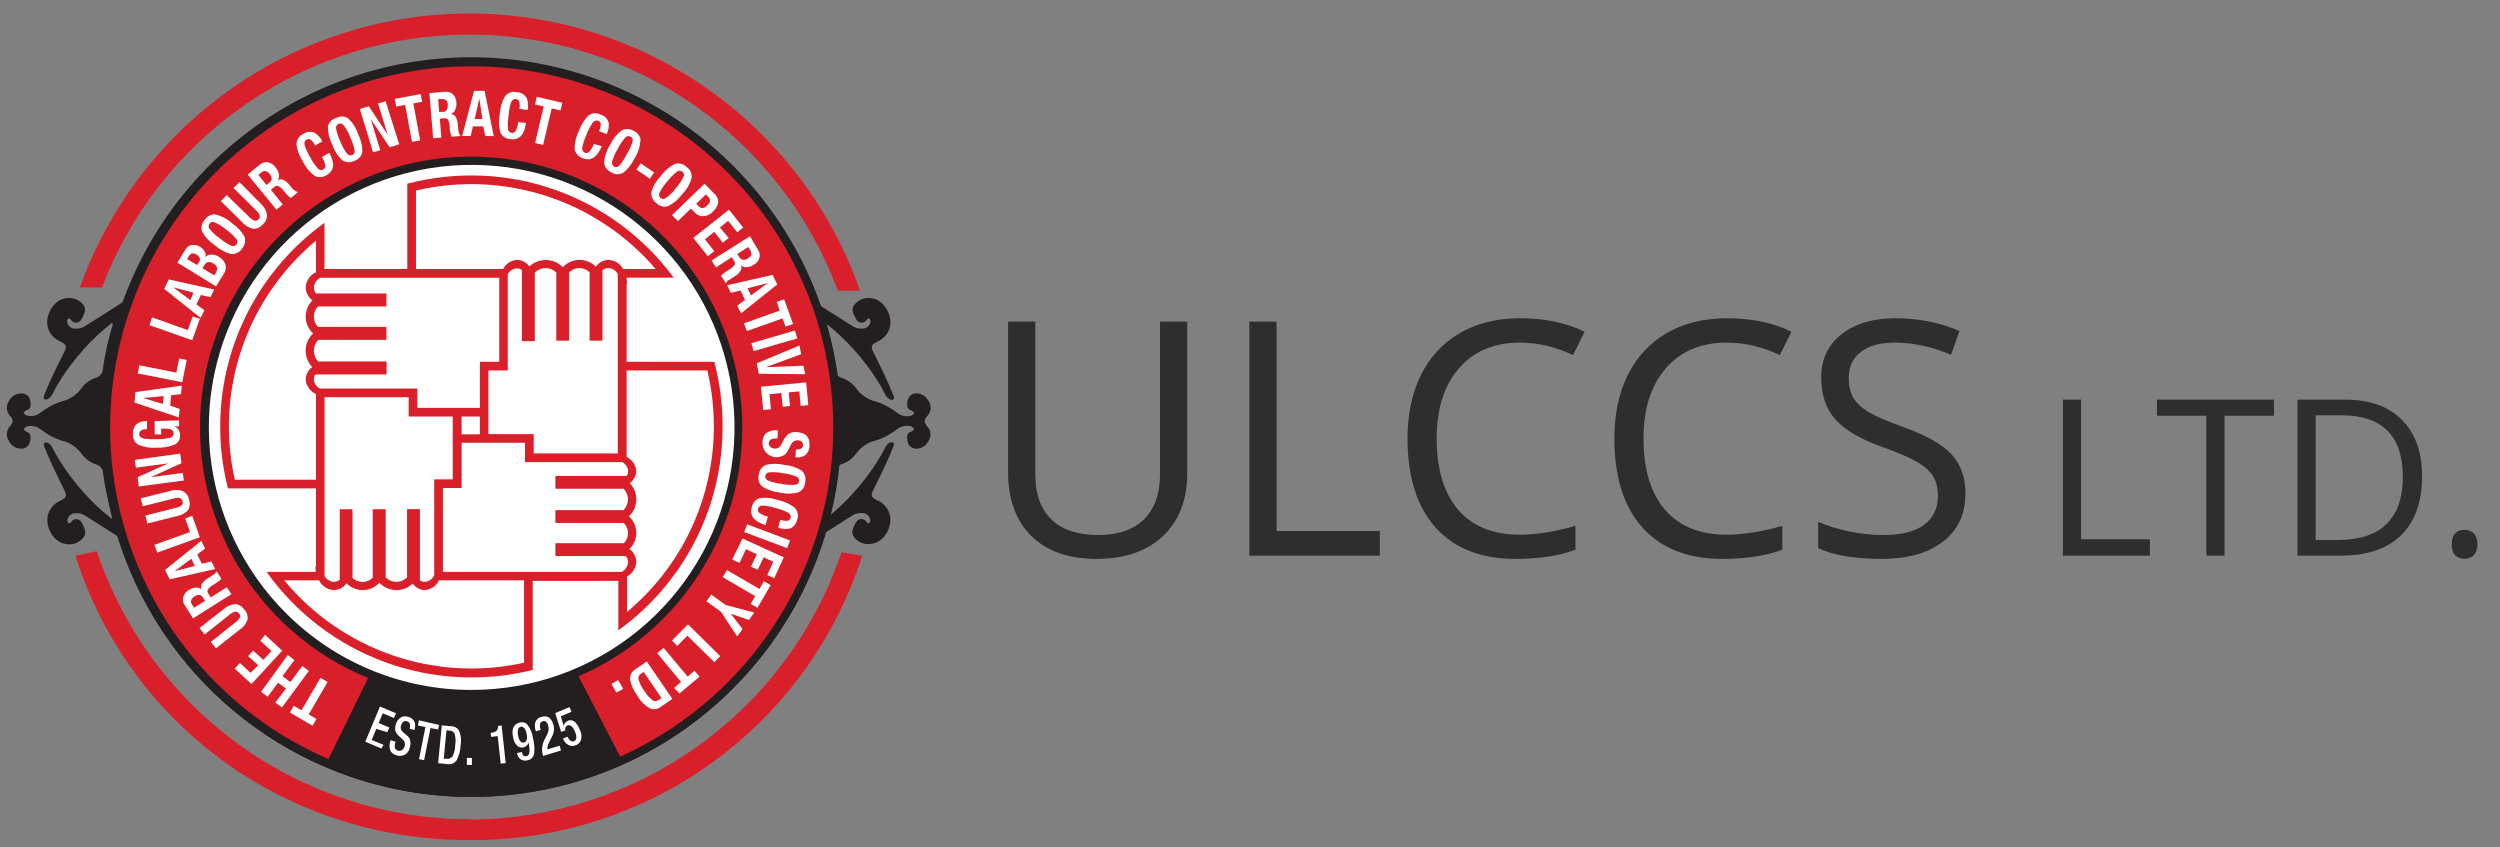 <svg width="183" height="62" viewBox="0 0 183 62" fill="none" xmlns="http://www.w3.org/2000/svg">
<rect x="0" y="0" width="183" height="62" fill="#808080" stroke="none"/>
<path d="M86.906 23.542V34.628C86.906 36.581 86.316 38.116 85.137 39.233C83.957 40.351 82.336 40.909 80.273 40.909C78.211 40.909 76.613 40.347 75.481 39.222C74.356 38.097 73.793 36.55 73.793 34.581V23.542H75.785V34.722C75.785 36.151 76.176 37.249 76.957 38.015C77.738 38.78 78.887 39.163 80.402 39.163C81.848 39.163 82.961 38.78 83.742 38.015C84.523 37.241 84.914 36.136 84.914 34.698V23.542H86.906ZM91.453 40.675V23.542H93.445V38.87H101.004V40.675H91.453ZM111.258 25.077C109.375 25.077 107.887 25.706 106.793 26.964C105.707 28.214 105.164 29.929 105.164 32.108C105.164 34.351 105.688 36.085 106.734 37.312C107.789 38.53 109.289 39.14 111.234 39.14C112.43 39.14 113.793 38.925 115.324 38.495V40.241C114.137 40.687 112.672 40.909 110.93 40.909C108.406 40.909 106.457 40.144 105.082 38.612C103.715 37.081 103.031 34.905 103.031 32.085C103.031 30.319 103.359 28.773 104.016 27.444C104.68 26.116 105.633 25.093 106.875 24.374C108.125 23.655 109.594 23.296 111.281 23.296C113.078 23.296 114.648 23.624 115.992 24.28L115.148 25.991C113.852 25.382 112.555 25.077 111.258 25.077ZM126.398 25.077C124.516 25.077 123.027 25.706 121.934 26.964C120.848 28.214 120.305 29.929 120.305 32.108C120.305 34.351 120.828 36.085 121.875 37.312C122.93 38.53 124.43 39.14 126.375 39.14C127.57 39.14 128.934 38.925 130.465 38.495V40.241C129.277 40.687 127.812 40.909 126.07 40.909C123.547 40.909 121.598 40.144 120.223 38.612C118.855 37.081 118.172 34.905 118.172 32.085C118.172 30.319 118.5 28.773 119.156 27.444C119.82 26.116 120.773 25.093 122.016 24.374C123.266 23.655 124.734 23.296 126.422 23.296C128.219 23.296 129.789 23.624 131.133 24.28L130.289 25.991C128.992 25.382 127.695 25.077 126.398 25.077ZM143.871 36.116C143.871 37.624 143.324 38.8 142.23 39.644C141.137 40.487 139.652 40.909 137.777 40.909C135.746 40.909 134.184 40.648 133.09 40.124V38.202C133.793 38.499 134.559 38.733 135.387 38.905C136.215 39.077 137.035 39.163 137.848 39.163C139.176 39.163 140.176 38.913 140.848 38.413C141.52 37.905 141.855 37.202 141.855 36.304C141.855 35.71 141.734 35.226 141.492 34.851C141.258 34.468 140.859 34.116 140.297 33.796C139.742 33.476 138.895 33.112 137.754 32.706C136.16 32.136 135.02 31.46 134.332 30.679C133.652 29.898 133.312 28.878 133.312 27.62C133.312 26.3 133.809 25.249 134.801 24.468C135.793 23.686 137.105 23.296 138.738 23.296C140.441 23.296 142.008 23.608 143.438 24.233L142.816 25.968C141.402 25.374 140.027 25.077 138.691 25.077C137.637 25.077 136.812 25.304 136.219 25.757C135.625 26.21 135.328 26.839 135.328 27.644C135.328 28.237 135.438 28.726 135.656 29.108C135.875 29.483 136.242 29.831 136.758 30.151C137.281 30.464 138.078 30.811 139.148 31.194C140.945 31.835 142.18 32.523 142.852 33.257C143.531 33.991 143.871 34.944 143.871 36.116ZM151.006 40.675V29.253H152.334V39.472H157.373V40.675H151.006ZM162.834 40.675H161.506V30.433H157.889V29.253H166.451V30.433H162.834V40.675ZM177.295 34.855C177.295 36.74 176.782 38.183 175.756 39.183C174.735 40.177 173.264 40.675 171.342 40.675H168.178V29.253H171.678C173.454 29.253 174.834 29.745 175.818 30.73C176.803 31.714 177.295 33.089 177.295 34.855ZM175.889 34.901C175.889 33.412 175.514 32.289 174.764 31.534C174.019 30.779 172.91 30.401 171.436 30.401H169.506V39.526H171.123C172.706 39.526 173.896 39.138 174.693 38.362C175.49 37.581 175.889 36.427 175.889 34.901ZM179.467 39.847C179.467 39.498 179.545 39.235 179.701 39.058C179.863 38.875 180.092 38.784 180.389 38.784C180.691 38.784 180.925 38.875 181.092 39.058C181.264 39.235 181.35 39.498 181.35 39.847C181.35 40.185 181.264 40.446 181.092 40.628C180.92 40.81 180.686 40.901 180.389 40.901C180.123 40.901 179.902 40.821 179.725 40.659C179.553 40.492 179.467 40.222 179.467 39.847Z" fill="#2E2E2E"/>
<path d="M9.359 22.127C9.39 22.048 9.407 21.97 9.433 21.892L9.373 21.84C9.09 22.04 8.807 22.239 8.502 22.431C7.749 22.913 6.988 23.391 6.226 23.874C5.985 24.024 5.698 24.085 5.417 24.048C5.279 24.032 5.152 23.967 5.059 23.864C4.966 23.762 4.914 23.63 4.912 23.491C4.912 23.422 4.981 23.357 5.021 23.291C5.081 23.315 5.136 23.35 5.182 23.396C5.219 23.464 5.274 23.52 5.341 23.56C5.408 23.599 5.485 23.62 5.562 23.62C5.64 23.62 5.716 23.599 5.783 23.56C5.85 23.52 5.906 23.464 5.943 23.396C6.062 23.206 6.153 22.999 6.213 22.783C6.239 22.642 6.213 22.497 6.139 22.374C5.981 22.145 5.755 21.972 5.491 21.88C5.228 21.789 4.943 21.784 4.677 21.866C3.928 22.027 3.323 23.031 3.476 23.87C3.528 24.12 3.641 24.354 3.805 24.55C3.968 24.746 4.178 24.899 4.416 24.995C4.886 25.234 4.912 25.347 4.677 25.821C4.389 26.382 4.111 26.951 3.845 27.516C3.624 27.99 3.41 28.477 3.219 28.964C3.202 29 3.194 29.039 3.194 29.079C3.194 29.119 3.202 29.158 3.219 29.194C3.25 29.22 3.287 29.236 3.327 29.243C3.366 29.25 3.407 29.247 3.445 29.233C3.569 29.177 3.677 29.09 3.758 28.981C3.893 28.773 3.985 28.547 4.115 28.316C5.04 26.738 6.216 25.322 7.597 24.122L8.193 23.643L8.25 23.687C8.25 23.778 8.219 23.874 8.197 23.961C7.898 24.941 7.679 25.944 7.54 26.96C7.542 27.115 7.492 27.266 7.399 27.39C7.307 27.514 7.176 27.604 7.027 27.647C6.601 27.786 6.229 28.055 5.965 28.416C5.618 28.9 5.108 29.242 4.529 29.381C4.226 29.473 3.934 29.597 3.658 29.751C3.402 29.897 3.155 30.06 2.918 30.238C2.783 30.339 2.625 30.408 2.458 30.439C2.292 30.47 2.12 30.462 1.957 30.416C1.865 30.416 1.796 30.294 1.713 30.224C1.787 30.155 1.848 30.055 1.935 30.024C2.024 30.01 2.105 29.962 2.161 29.892C2.217 29.821 2.245 29.732 2.24 29.642C2.248 29.467 2.22 29.292 2.157 29.129C2.066 28.982 1.926 28.873 1.761 28.82C1.546 28.774 1.322 28.8 1.123 28.894C0.925 28.988 0.763 29.146 0.664 29.342C0.547 29.506 0.491 29.705 0.504 29.905C0.518 30.106 0.6 30.295 0.738 30.442C0.838 30.547 0.906 30.678 0.934 30.82C0.903 30.969 0.829 31.105 0.721 31.211C0.589 31.359 0.511 31.547 0.501 31.744C0.491 31.942 0.548 32.137 0.664 32.298C0.763 32.494 0.924 32.652 1.123 32.747C1.321 32.841 1.546 32.867 1.761 32.819C1.92 32.758 2.053 32.643 2.135 32.493C2.204 32.336 2.24 32.166 2.24 31.994C2.245 31.905 2.219 31.817 2.164 31.746C2.11 31.676 2.031 31.628 1.944 31.611C1.857 31.581 1.796 31.481 1.722 31.411C1.804 31.346 1.874 31.241 1.965 31.22C2.129 31.175 2.3 31.168 2.467 31.198C2.633 31.229 2.791 31.297 2.927 31.398C3.162 31.577 3.409 31.74 3.667 31.885C3.943 32.039 4.235 32.163 4.537 32.254C5.117 32.393 5.626 32.736 5.974 33.219C6.236 33.579 6.604 33.848 7.027 33.989C7.176 34.029 7.308 34.118 7.402 34.24C7.496 34.362 7.548 34.512 7.549 34.667C7.687 35.682 7.907 36.685 8.206 37.666C8.228 37.757 8.241 37.849 8.258 37.94L8.202 37.983L7.61 37.514C6.229 36.314 5.053 34.897 4.128 33.319C3.998 33.106 3.906 32.885 3.772 32.654C3.69 32.545 3.582 32.459 3.458 32.402C3.42 32.39 3.38 32.387 3.34 32.394C3.301 32.401 3.264 32.417 3.232 32.441C3.215 32.477 3.207 32.517 3.207 32.556C3.207 32.596 3.215 32.635 3.232 32.672C3.436 33.158 3.637 33.645 3.859 34.123C4.124 34.693 4.403 35.262 4.685 35.827C4.92 36.297 4.894 36.414 4.424 36.649C4.186 36.747 3.975 36.903 3.812 37.102C3.648 37.302 3.537 37.539 3.489 37.792C3.336 38.627 3.924 39.631 4.69 39.791C4.957 39.874 5.245 39.868 5.509 39.775C5.773 39.682 6 39.506 6.156 39.274C6.235 39.144 6.262 38.989 6.23 38.84C6.17 38.623 6.08 38.417 5.961 38.227C5.923 38.159 5.868 38.102 5.801 38.063C5.734 38.023 5.657 38.002 5.58 38.002C5.502 38.002 5.426 38.023 5.359 38.063C5.292 38.102 5.237 38.159 5.199 38.227C5.152 38.272 5.098 38.309 5.038 38.335C4.999 38.266 4.929 38.201 4.929 38.131C4.931 37.993 4.984 37.86 5.077 37.758C5.17 37.656 5.297 37.59 5.434 37.575C5.716 37.537 6.002 37.599 6.243 37.749C7.005 38.231 7.767 38.709 8.52 39.196C8.811 39.383 9.094 39.587 9.39 39.783L9.451 39.731C9.425 39.652 9.407 39.574 9.377 39.496C8.583 37.46 8.042 35.335 7.767 33.167C7.667 32.393 7.632 31.613 7.662 30.833C7.632 30.052 7.667 29.27 7.767 28.494C8.034 26.315 8.569 24.176 9.359 22.127" fill="#231F20"/>
<path d="M59.272 22.127C59.242 22.048 59.224 21.97 59.198 21.892L59.259 21.84C59.542 22.04 59.825 22.239 60.129 22.431C60.882 22.913 61.644 23.391 62.406 23.874C62.647 24.024 62.933 24.086 63.215 24.048C63.352 24.032 63.479 23.967 63.572 23.864C63.665 23.762 63.718 23.63 63.72 23.491C63.72 23.422 63.65 23.357 63.611 23.291C63.551 23.315 63.496 23.35 63.45 23.396C63.412 23.464 63.357 23.52 63.29 23.56C63.223 23.599 63.147 23.62 63.069 23.62C62.991 23.62 62.915 23.599 62.848 23.56C62.781 23.52 62.726 23.464 62.688 23.396C62.569 23.206 62.478 22.999 62.419 22.783C62.392 22.642 62.419 22.497 62.492 22.374C62.65 22.145 62.877 21.972 63.14 21.88C63.403 21.789 63.689 21.784 63.955 21.866C64.703 22.027 65.308 23.031 65.156 23.87C65.106 24.122 64.995 24.358 64.832 24.557C64.668 24.755 64.458 24.91 64.22 25.008C63.75 25.247 63.724 25.36 63.959 25.834C64.242 26.395 64.521 26.964 64.786 27.538C65.008 28.012 65.221 28.499 65.413 28.986C65.429 29.022 65.438 29.061 65.438 29.101C65.438 29.14 65.429 29.18 65.413 29.216C65.382 29.241 65.344 29.258 65.305 29.265C65.265 29.272 65.224 29.268 65.186 29.255C65.062 29.199 64.955 29.112 64.873 29.003C64.734 28.794 64.647 28.568 64.516 28.338C63.592 26.76 62.416 25.343 61.035 24.143L60.438 23.665L60.382 23.709C60.382 23.8 60.412 23.896 60.434 23.983C60.733 24.963 60.953 25.966 61.091 26.982C61.092 27.136 61.144 27.286 61.238 27.408C61.333 27.531 61.464 27.619 61.613 27.66C62.038 27.801 62.409 28.07 62.675 28.429C63.023 28.913 63.532 29.255 64.112 29.394C64.414 29.486 64.706 29.61 64.982 29.764C65.239 29.91 65.486 30.073 65.722 30.25C65.858 30.352 66.015 30.421 66.182 30.452C66.349 30.483 66.52 30.475 66.683 30.429C66.775 30.429 66.844 30.307 66.927 30.238C66.853 30.168 66.792 30.068 66.705 30.038C66.618 30.021 66.539 29.973 66.485 29.902C66.43 29.832 66.403 29.744 66.409 29.655C66.401 29.48 66.429 29.305 66.492 29.142C66.573 28.992 66.706 28.876 66.866 28.816C67.081 28.769 67.304 28.795 67.502 28.889C67.7 28.984 67.861 29.142 67.959 29.338C68.076 29.501 68.133 29.7 68.121 29.9C68.108 30.101 68.026 30.29 67.889 30.437C67.78 30.545 67.705 30.683 67.676 30.833C67.706 30.982 67.781 31.118 67.889 31.224C68.019 31.37 68.096 31.555 68.108 31.75C68.12 31.944 68.066 32.138 67.954 32.298C67.857 32.495 67.697 32.653 67.499 32.747C67.3 32.842 67.076 32.867 66.862 32.819C66.702 32.76 66.569 32.644 66.488 32.493C66.424 32.33 66.396 32.155 66.405 31.98C66.399 31.892 66.426 31.804 66.481 31.733C66.535 31.663 66.613 31.615 66.701 31.598C66.788 31.568 66.849 31.468 66.923 31.398C66.84 31.333 66.771 31.229 66.679 31.207C66.516 31.162 66.344 31.154 66.178 31.185C66.011 31.216 65.854 31.285 65.717 31.385C65.482 31.564 65.235 31.727 64.978 31.872C64.701 32.026 64.41 32.15 64.107 32.241C63.528 32.38 63.018 32.723 62.671 33.206C62.405 33.566 62.034 33.834 61.609 33.976C61.46 34.016 61.328 34.105 61.234 34.227C61.14 34.349 61.088 34.499 61.087 34.654C60.949 35.669 60.729 36.672 60.43 37.653C60.408 37.744 60.395 37.836 60.377 37.927L60.434 37.97L61.03 37.492C62.411 36.292 63.587 34.875 64.512 33.297C64.642 33.084 64.73 32.863 64.869 32.633C64.95 32.524 65.058 32.437 65.182 32.38C65.22 32.368 65.261 32.365 65.3 32.372C65.339 32.379 65.377 32.395 65.408 32.419C65.425 32.456 65.433 32.495 65.433 32.535C65.433 32.574 65.425 32.614 65.408 32.65C65.204 33.137 65.004 33.623 64.782 34.102C64.516 34.671 64.238 35.24 63.955 35.806C63.72 36.275 63.746 36.392 64.216 36.627C64.455 36.725 64.665 36.881 64.829 37.08C64.992 37.28 65.103 37.517 65.152 37.77C65.304 38.605 64.716 39.609 63.95 39.77C63.682 39.855 63.394 39.852 63.128 39.76C62.862 39.668 62.633 39.493 62.475 39.261C62.396 39.131 62.37 38.975 62.401 38.827C62.461 38.61 62.552 38.404 62.671 38.214C62.709 38.146 62.764 38.089 62.831 38.05C62.898 38.01 62.974 37.989 63.052 37.989C63.13 37.989 63.206 38.01 63.273 38.05C63.34 38.089 63.395 38.146 63.433 38.214C63.479 38.259 63.534 38.296 63.594 38.322C63.633 38.253 63.702 38.188 63.702 38.118C63.7 37.98 63.648 37.847 63.555 37.745C63.462 37.643 63.335 37.577 63.198 37.562C62.916 37.523 62.629 37.585 62.388 37.736C61.627 38.218 60.865 38.696 60.112 39.183C59.82 39.37 59.538 39.574 59.242 39.77L59.181 39.718C59.207 39.639 59.224 39.561 59.255 39.483C60.047 37.451 60.588 35.33 60.865 33.167C60.973 32.39 61.015 31.605 60.991 30.82C61.022 30.039 60.987 29.257 60.887 28.481C60.618 26.306 60.083 24.172 59.294 22.127" fill="#231F20"/>
<path d="M34.505 58.07C39.805 58.07 44.986 56.501 49.392 53.56C53.798 50.619 57.233 46.439 59.261 41.549C61.289 36.659 61.82 31.278 60.786 26.086C59.752 20.895 57.2 16.126 53.452 12.383C49.705 8.641 44.931 6.092 39.733 5.059C34.535 4.027 29.147 4.557 24.251 6.582C19.355 8.608 15.17 12.038 12.226 16.439C9.281 20.84 7.71 26.014 7.71 31.308C7.718 38.403 10.544 45.205 15.567 50.223C20.59 55.24 27.401 58.062 34.505 58.07Z" fill="#D91F29"/>
<path d="M34.505 58.07V57.804C40.647 57.811 46.602 55.69 51.355 51.803C56.107 47.915 59.362 42.502 60.566 36.486C61.77 30.47 60.848 24.223 57.956 18.809C55.065 13.396 50.384 9.152 44.71 6.8C39.037 4.448 32.722 4.135 26.843 5.912C20.964 7.689 15.883 11.448 12.468 16.548C9.053 21.647 7.514 27.772 8.113 33.878C8.713 39.984 11.414 45.693 15.756 50.033C18.215 52.498 21.136 54.453 24.354 55.787C27.571 57.121 31.021 57.807 34.505 57.804V58.335C29.152 58.336 23.92 56.751 19.469 53.782C15.019 50.813 11.549 46.592 9.501 41.653C7.452 36.715 6.915 31.28 7.959 26.037C9.003 20.794 11.579 15.977 15.364 12.197C19.148 8.417 23.97 5.842 29.219 4.799C34.469 3.756 39.91 4.291 44.855 6.336C49.8 8.382 54.026 11.846 57 16.291C59.974 20.736 61.561 25.961 61.561 31.307C61.553 38.472 58.7 45.341 53.628 50.408C48.556 55.475 41.678 58.326 34.505 58.335V58.07Z" fill="#231F20"/>
<path d="M34.506 58.026V57.718C40.629 57.722 46.565 55.606 51.302 51.729C56.038 47.853 59.282 42.455 60.48 36.457C61.678 30.459 60.757 24.232 57.873 18.837C54.989 13.441 50.321 9.212 44.664 6.869C39.007 4.526 32.712 4.215 26.852 5.989C20.991 7.763 15.928 11.511 12.525 16.596C9.122 21.681 7.59 27.787 8.189 33.874C8.789 39.961 11.484 45.651 15.814 49.976C18.268 52.435 21.185 54.385 24.396 55.714C27.608 57.043 31.051 57.724 34.528 57.718V58.335C28.255 58.345 22.173 56.181 17.319 52.213C12.465 48.245 9.139 42.719 7.908 36.576C6.677 30.433 7.617 24.053 10.569 18.525C13.521 12.997 18.3 8.663 24.094 6.261C29.887 3.859 36.335 3.538 42.339 5.354C48.342 7.169 53.529 11.008 57.016 16.215C60.503 21.423 62.073 27.678 61.459 33.913C60.846 40.147 58.086 45.977 53.65 50.406C51.14 52.923 48.156 54.919 44.871 56.28C41.585 57.64 38.063 58.339 34.506 58.335V58.026Z" fill="#231F20"/>
<path d="M34.506 50.81C38.368 50.81 42.144 49.666 45.355 47.523C48.566 45.38 51.069 42.334 52.547 38.77C54.025 35.206 54.412 31.285 53.658 27.501C52.905 23.718 51.045 20.243 48.314 17.515C45.583 14.788 42.104 12.93 38.316 12.178C34.528 11.425 30.601 11.811 27.033 13.287C23.465 14.764 20.415 17.263 18.27 20.471C16.124 23.678 14.979 27.449 14.979 31.306C14.984 36.477 17.044 41.435 20.704 45.091C24.365 48.748 29.329 50.804 34.506 50.81" fill="white"/>
<path d="M34.505 50.811V50.502C38.957 50.508 43.273 48.971 46.718 46.153C50.162 43.336 52.522 39.412 53.395 35.052C54.267 30.691 53.599 26.163 51.503 22.24C49.407 18.317 46.014 15.241 41.901 13.536C37.789 11.832 33.212 11.605 28.951 12.894C24.69 14.183 21.008 16.908 18.533 20.604C16.058 24.301 14.944 28.74 15.38 33.166C15.815 37.591 17.774 41.729 20.922 44.873C22.703 46.66 24.82 48.076 27.151 49.042C29.482 50.008 31.981 50.505 34.505 50.502V51.115C29.912 51.12 25.459 49.533 21.906 46.626C18.354 43.718 15.92 39.67 15.021 35.172C14.122 30.673 14.812 26.002 16.975 21.955C19.138 17.908 22.639 14.735 26.881 12.978C31.124 11.22 35.846 10.986 40.241 12.316C44.637 13.646 48.435 16.458 50.988 20.271C53.54 24.085 54.69 28.665 54.24 33.23C53.791 37.796 51.77 42.064 48.523 45.308C46.684 47.15 44.499 48.612 42.093 49.608C39.688 50.605 37.109 51.117 34.505 51.115V50.811Z" fill="#231F20"/>
<path d="M23.883 55.892L27.06 49.394L29.858 50.32L32.487 50.728L35.337 50.92L37.922 50.633L41.347 49.646L42.218 49.255L45.517 55.618L43.214 56.514L40.412 57.444L36.987 58.066L33.161 57.974L28.927 57.6L25.067 56.357L23.883 55.892Z" fill="#231F20"/>
<path d="M34.353 59.965C28.323 59.964 22.445 58.07 17.551 54.549C12.658 51.029 8.996 46.061 7.084 40.349L5.521 40.67C9.386 52.928 20.806 61.495 34.353 61.495C40.743 61.544 46.982 59.55 52.156 55.805C57.33 52.059 61.169 46.759 63.112 40.679L61.597 40.427C59.677 46.125 56.015 51.077 51.127 54.586C46.24 58.096 40.373 59.984 34.353 59.987" fill="#D91F29"/>
<path d="M34.354 2.532C40.231 2.529 45.968 4.325 50.792 7.678C55.616 11.03 59.296 15.779 61.336 21.284H62.955C60.894 15.376 57.049 10.251 51.95 6.617C46.851 2.982 40.75 1.016 34.486 0.99C28.222 0.963 22.103 2.877 16.974 6.468C11.844 10.059 7.956 15.15 5.844 21.04H7.463C9.536 15.595 13.219 10.909 18.022 7.603C22.825 4.297 28.521 2.529 34.354 2.532" fill="#D91F29"/>
<path d="M45.123 50.702L45.611 50.423L45.25 49.785L44.758 50.063L45.123 50.702ZM46.725 49.728C46.712 49.647 46.724 49.564 46.76 49.49C46.796 49.416 46.853 49.355 46.925 49.315L47.117 49.185L48.422 51.093L48.226 51.228C48.167 51.278 48.094 51.31 48.017 51.319C47.939 51.329 47.861 51.315 47.791 51.28C47.542 51.091 47.332 50.854 47.173 50.584C46.972 50.326 46.824 50.031 46.738 49.715L46.725 49.728ZM47.652 51.888C47.782 51.92 47.918 51.921 48.048 51.892C48.179 51.862 48.301 51.803 48.405 51.719L49.219 51.158L47.343 48.42L46.507 48.993C46.371 49.074 46.262 49.193 46.195 49.335C46.127 49.478 46.104 49.637 46.129 49.793C46.228 50.22 46.418 50.62 46.686 50.967C46.908 51.364 47.245 51.684 47.652 51.888V51.888ZM49.736 50.763L51.212 49.532L50.842 49.098L50.341 49.532L48.575 47.424L48.109 47.811L49.85 49.919L49.345 50.354L49.736 50.763ZM49.571 47.285L50.315 46.533L52.287 48.468L52.722 48.033L50.359 45.699L49.188 46.885L49.571 47.285ZM54.358 46.051L53.488 44.921L54.824 45.381L55.216 44.838L53.122 44.286L52.065 43.525L51.712 44.017L52.77 44.777L53.958 46.581L54.358 46.051ZM55.446 44.49L56.413 42.834L55.921 42.547L55.59 43.112L53.214 41.73L52.905 42.252L55.281 43.638L54.95 44.203L55.446 44.49ZM54.141 41.204L54.602 40.2L55.403 40.57L54.968 41.482L55.464 41.708L55.899 40.796L56.604 41.122L56.169 42.091L56.674 42.321L57.374 40.8L54.354 39.418L53.592 40.965L54.141 41.204ZM57.622 40.126L57.831 39.561L54.693 38.383L54.48 38.948L57.622 40.126ZM56.204 37.814C55.99 37.766 55.786 37.681 55.603 37.562C55.551 37.529 55.512 37.48 55.49 37.423C55.468 37.366 55.465 37.303 55.481 37.244C55.501 37.173 55.545 37.111 55.605 37.068C55.665 37.026 55.738 37.005 55.812 37.01C56.142 37.026 56.469 37.088 56.782 37.192C57.083 37.265 57.375 37.37 57.653 37.505C57.844 37.614 57.918 37.749 57.875 37.905C57.861 37.97 57.824 38.028 57.771 38.068C57.719 38.108 57.654 38.129 57.587 38.127C57.429 38.127 57.272 38.102 57.122 38.053L56.961 38.631C57.24 38.73 57.541 38.749 57.831 38.688C57.967 38.631 58.086 38.541 58.177 38.426C58.268 38.312 58.329 38.176 58.353 38.031C58.409 37.884 58.422 37.724 58.39 37.571C58.359 37.417 58.284 37.275 58.175 37.162C57.817 36.886 57.4 36.696 56.956 36.605C56.522 36.448 56.056 36.4 55.599 36.466C55.453 36.517 55.324 36.605 55.224 36.722C55.123 36.839 55.056 36.98 55.029 37.131C54.855 37.749 55.193 38.183 56.043 38.435L56.204 37.814ZM56.204 35.162C56.14 35.138 56.087 35.093 56.053 35.035C56.019 34.976 56.006 34.908 56.017 34.841C56.028 34.769 56.063 34.703 56.117 34.655C56.171 34.607 56.24 34.579 56.312 34.575C56.647 34.548 56.985 34.57 57.313 34.641C57.647 34.678 57.975 34.758 58.288 34.88C58.357 34.905 58.416 34.954 58.453 35.017C58.49 35.08 58.504 35.155 58.493 35.227C58.483 35.295 58.451 35.357 58.401 35.404C58.351 35.45 58.287 35.479 58.219 35.484C57.873 35.512 57.526 35.488 57.187 35.414C56.849 35.38 56.517 35.295 56.204 35.162V35.162ZM58.502 36.006C58.629 35.937 58.736 35.836 58.812 35.713C58.888 35.591 58.931 35.45 58.937 35.306C58.976 35.157 58.974 35.001 58.933 34.852C58.892 34.704 58.812 34.57 58.702 34.462C58.308 34.215 57.86 34.066 57.396 34.028C56.958 33.923 56.502 33.923 56.064 34.028C55.917 34.092 55.791 34.195 55.698 34.326C55.606 34.457 55.552 34.611 55.542 34.771C55.502 34.923 55.505 35.082 55.551 35.232C55.597 35.382 55.685 35.516 55.803 35.619C56.187 35.863 56.625 36.012 57.078 36.053C57.543 36.168 58.029 36.157 58.488 36.023L58.502 36.006ZM57.509 33.228C57.638 33.06 57.745 32.876 57.827 32.68C57.876 32.566 57.943 32.46 58.027 32.367C58.076 32.318 58.136 32.281 58.201 32.258C58.267 32.234 58.337 32.226 58.406 32.233C58.507 32.232 58.606 32.268 58.684 32.333C58.718 32.364 58.745 32.402 58.761 32.445C58.778 32.488 58.784 32.535 58.78 32.58C58.78 32.815 58.593 32.919 58.262 32.898L58.227 33.476C58.482 33.511 58.74 33.453 58.954 33.311C59.054 33.221 59.133 33.11 59.185 32.986C59.237 32.862 59.261 32.728 59.254 32.593C59.289 31.988 58.967 31.666 58.288 31.628C58.066 31.605 57.843 31.667 57.666 31.802C57.536 31.929 57.427 32.076 57.344 32.237L57.191 32.528C57.152 32.616 57.093 32.694 57.017 32.754C56.921 32.813 56.808 32.841 56.695 32.833C56.581 32.832 56.472 32.787 56.391 32.706C56.352 32.673 56.321 32.63 56.302 32.583C56.282 32.535 56.274 32.484 56.278 32.433C56.278 32.185 56.504 32.072 56.909 32.098L56.943 31.507C56.638 31.46 56.326 31.534 56.073 31.711C55.988 31.799 55.922 31.904 55.878 32.018C55.834 32.132 55.813 32.254 55.816 32.376C55.804 32.577 55.851 32.778 55.951 32.952C56.052 33.127 56.202 33.269 56.382 33.359C56.562 33.45 56.765 33.486 56.965 33.462C57.166 33.439 57.355 33.358 57.509 33.228ZM56.43 29.959L56.325 28.86L57.196 28.773L57.292 29.772L57.831 29.72L57.736 28.721L58.51 28.651L58.61 29.712L59.167 29.659L59.011 27.99L55.703 28.308L55.864 30.012L56.43 29.959ZM58.815 26.769L56.06 26.878L58.645 25.926L58.519 25.291L55.394 26.595L55.542 27.36L58.937 27.39L58.815 26.769ZM58.358 24.774L58.188 24.196L54.998 25.121L55.168 25.7L58.358 24.774ZM58.053 23.713L57.4 21.909L56.861 22.101L57.074 22.735L54.463 23.665L54.667 24.235L57.279 23.309L57.509 23.909L58.053 23.713ZM54.72 21.105L56.199 20.718L54.976 21.627L54.72 21.105ZM56.896 20.818L56.556 20.123L53.227 20.879L53.501 21.44L54.202 21.262L54.537 21.944L53.967 22.379L54.245 22.939L56.896 20.818ZM54.119 18.823L53.971 18.588L54.772 18.08L54.915 18.31C55.068 18.545 55.011 18.745 54.746 18.914C54.48 19.084 54.267 19.053 54.119 18.823ZM53.336 20.527C53.463 20.43 53.595 20.34 53.732 20.258C53.944 20.149 54.119 19.982 54.236 19.775C54.285 19.655 54.285 19.521 54.236 19.401V19.401C54.279 19.449 54.331 19.488 54.39 19.515C54.448 19.542 54.512 19.556 54.576 19.558C54.788 19.567 54.998 19.506 55.172 19.384C55.282 19.324 55.379 19.241 55.454 19.14C55.529 19.04 55.581 18.924 55.607 18.801C55.63 18.61 55.582 18.417 55.472 18.258L54.898 17.293L52.087 19.067L52.409 19.579L53.566 18.823L53.732 19.088C53.766 19.129 53.789 19.179 53.797 19.232C53.806 19.284 53.8 19.338 53.779 19.388C53.665 19.542 53.516 19.667 53.344 19.753C53.001 19.971 52.813 20.123 52.787 20.188L53.14 20.744C53.175 20.642 53.24 20.553 53.327 20.488L53.336 20.527ZM52.287 18.388L51.599 17.519L52.287 16.976L52.909 17.762L53.344 17.423L52.696 16.65L53.301 16.167L53.967 17.002L54.402 16.654L53.362 15.35L50.751 17.415L51.817 18.758L52.287 18.388ZM51.16 15.115L50.964 14.911L51.673 14.229L51.86 14.42C52.039 14.607 52.008 14.811 51.773 15.037C51.538 15.263 51.338 15.294 51.16 15.115ZM52.287 14.181L51.577 13.446L49.188 15.75L49.623 16.185L50.576 15.263L50.885 15.585C50.958 15.66 51.044 15.719 51.14 15.76C51.236 15.801 51.338 15.823 51.443 15.824C51.577 15.825 51.71 15.798 51.834 15.745C51.958 15.691 52.069 15.613 52.161 15.515C52.657 15.043 52.703 14.597 52.3 14.177L52.287 14.181ZM48.727 14.498C48.674 14.54 48.608 14.563 48.54 14.563C48.472 14.563 48.406 14.54 48.353 14.498C48.297 14.451 48.26 14.387 48.246 14.316C48.233 14.244 48.244 14.171 48.279 14.107C48.426 13.807 48.617 13.53 48.844 13.285C49.045 13.016 49.282 12.777 49.549 12.572C49.606 12.525 49.678 12.498 49.752 12.498C49.826 12.498 49.898 12.525 49.954 12.572C50.008 12.614 50.045 12.673 50.059 12.739C50.073 12.805 50.064 12.874 50.032 12.933C49.883 13.251 49.686 13.544 49.449 13.803C49.245 14.074 49.001 14.314 48.727 14.515V14.498ZM50.629 12.977C50.639 12.83 50.61 12.683 50.545 12.551C50.48 12.419 50.381 12.306 50.259 12.225C50.152 12.114 50.017 12.034 49.868 11.994C49.719 11.954 49.562 11.956 49.414 11.999C49 12.204 48.641 12.507 48.37 12.881C48.052 13.208 47.816 13.606 47.682 14.042C47.661 14.201 47.685 14.362 47.75 14.509C47.815 14.655 47.92 14.781 48.052 14.872C48.163 14.985 48.303 15.065 48.457 15.102C48.611 15.139 48.773 15.131 48.923 15.081C49.327 14.876 49.676 14.578 49.941 14.211C50.277 13.871 50.518 13.448 50.637 12.986L50.629 12.977ZM47.887 12.625L46.903 11.955L46.59 12.416L47.569 13.085L47.887 12.625ZM45.324 12.133C45.279 12.184 45.218 12.217 45.152 12.229C45.086 12.241 45.017 12.23 44.958 12.199C44.894 12.164 44.845 12.108 44.818 12.04C44.791 11.973 44.788 11.898 44.81 11.829C44.898 11.507 45.033 11.199 45.21 10.916C45.356 10.616 45.541 10.335 45.759 10.082C45.806 10.025 45.872 9.986 45.946 9.972C46.019 9.959 46.094 9.972 46.159 10.008C46.219 10.039 46.266 10.09 46.293 10.152C46.32 10.213 46.325 10.282 46.307 10.347C46.208 10.682 46.061 11.001 45.872 11.295C45.73 11.599 45.545 11.881 45.324 12.133V12.133ZM46.899 10.26C46.881 10.114 46.824 9.976 46.736 9.858C46.647 9.741 46.529 9.649 46.394 9.591C46.267 9.505 46.12 9.454 45.967 9.443C45.814 9.433 45.661 9.463 45.524 9.53C45.149 9.814 44.85 10.185 44.653 10.612C44.412 10.991 44.263 11.421 44.218 11.868C44.228 12.028 44.282 12.182 44.374 12.313C44.467 12.445 44.593 12.548 44.74 12.612C44.868 12.697 45.017 12.747 45.17 12.754C45.324 12.76 45.476 12.725 45.611 12.651C45.969 12.373 46.255 12.012 46.442 11.599C46.703 11.199 46.853 10.737 46.877 10.26H46.899ZM43.47 10.534C43.396 10.74 43.285 10.932 43.143 11.099C43.105 11.147 43.051 11.181 42.991 11.195C42.931 11.21 42.868 11.203 42.812 11.177C42.744 11.149 42.687 11.098 42.653 11.034C42.617 10.968 42.606 10.893 42.621 10.821C42.68 10.498 42.781 10.184 42.921 9.886C43.035 9.582 43.181 9.291 43.356 9.017C43.491 8.839 43.631 8.782 43.792 8.847C43.855 8.869 43.908 8.912 43.943 8.97C43.977 9.027 43.99 9.095 43.979 9.16C43.956 9.311 43.913 9.457 43.848 9.595L44.405 9.825C44.534 9.567 44.589 9.278 44.562 8.991C44.523 8.849 44.448 8.72 44.346 8.615C44.243 8.511 44.115 8.433 43.974 8.391C43.834 8.315 43.674 8.28 43.514 8.292C43.355 8.303 43.202 8.36 43.074 8.456C42.754 8.779 42.513 9.17 42.369 9.599C42.16 10.011 42.055 10.468 42.064 10.93C42.096 11.08 42.168 11.22 42.272 11.333C42.376 11.447 42.508 11.531 42.656 11.577C43.236 11.821 43.702 11.531 44.053 10.708L43.47 10.534ZM41.163 7.522L39.292 7.087L39.161 7.643L39.801 7.796L39.166 10.469L39.753 10.608L40.388 7.935L41.028 8.087L41.163 7.522ZM37.925 8.939C37.908 9.157 37.85 9.371 37.755 9.569C37.731 9.625 37.689 9.671 37.635 9.7C37.581 9.729 37.52 9.74 37.459 9.73C37.386 9.72 37.318 9.685 37.268 9.631C37.217 9.578 37.186 9.508 37.181 9.434C37.154 9.106 37.17 8.776 37.229 8.452C37.253 8.137 37.309 7.825 37.399 7.522C37.48 7.319 37.602 7.228 37.764 7.248C37.83 7.254 37.891 7.283 37.939 7.328C37.986 7.374 38.017 7.435 38.025 7.5C38.051 7.657 38.051 7.817 38.025 7.974L38.626 8.052C38.686 7.762 38.663 7.461 38.561 7.183C38.487 7.055 38.382 6.948 38.256 6.872C38.129 6.796 37.986 6.753 37.838 6.748C37.679 6.708 37.513 6.716 37.358 6.769C37.204 6.822 37.068 6.919 36.968 7.048C36.739 7.447 36.608 7.893 36.585 8.352C36.488 8.802 36.503 9.269 36.628 9.712C36.698 9.85 36.804 9.966 36.934 10.049C37.064 10.133 37.214 10.18 37.368 10.186C38.008 10.273 38.382 9.878 38.5 9.004L37.925 8.939ZM34.752 8.708L35.083 7.217L35.314 8.717L34.752 8.708ZM35.475 6.652H34.7L33.83 9.956H34.452L34.618 9.252H35.379L35.514 9.96H36.141L35.475 6.652ZM32.429 8.178L32.15 8.2L32.072 7.257H32.342C32.62 7.235 32.777 7.378 32.777 7.691C32.777 8.004 32.677 8.178 32.407 8.2L32.429 8.178ZM33.573 9.647C33.544 9.491 33.525 9.332 33.517 9.173C33.516 8.935 33.448 8.702 33.321 8.5C33.232 8.407 33.11 8.352 32.981 8.348C33.106 8.314 33.212 8.233 33.277 8.122C33.384 7.941 33.43 7.73 33.408 7.522C33.408 7.394 33.381 7.268 33.328 7.153C33.274 7.037 33.196 6.934 33.099 6.852C32.94 6.743 32.746 6.697 32.555 6.722L31.432 6.813L31.706 10.121L32.307 10.073L32.194 8.687L32.507 8.661C32.559 8.65 32.614 8.653 32.664 8.671C32.715 8.688 32.76 8.719 32.794 8.76C32.877 8.931 32.921 9.118 32.92 9.308C32.915 9.549 32.962 9.788 33.06 10.008L33.721 9.956C33.644 9.878 33.595 9.777 33.582 9.669L33.573 9.647ZM30.788 6.887L28.899 7.239L29.003 7.8L29.656 7.683L30.157 10.382L30.757 10.273L30.257 7.569L30.901 7.452L30.788 6.887ZM28.229 7.409L27.676 7.574L28.377 9.865L26.997 7.778L26.34 7.978L27.306 11.151L27.837 10.999L27.145 8.73L28.525 10.786L29.221 10.564L28.229 7.409ZM25.957 11.025C25.969 11.091 25.958 11.159 25.926 11.218C25.895 11.277 25.844 11.324 25.783 11.351C25.716 11.38 25.642 11.385 25.572 11.365C25.502 11.345 25.441 11.302 25.4 11.242C25.201 10.976 25.04 10.684 24.921 10.373C24.774 10.071 24.668 9.751 24.604 9.421C24.587 9.349 24.597 9.274 24.631 9.208C24.665 9.143 24.722 9.092 24.791 9.065C24.852 9.037 24.921 9.03 24.985 9.047C25.05 9.064 25.108 9.102 25.148 9.156C25.358 9.432 25.525 9.739 25.644 10.065C25.795 10.37 25.901 10.697 25.957 11.034V11.025ZM25.439 8.639C25.313 8.564 25.168 8.525 25.021 8.525C24.875 8.525 24.73 8.564 24.604 8.639C24.456 8.678 24.322 8.757 24.215 8.866C24.109 8.975 24.034 9.112 23.999 9.26C23.997 9.726 24.109 10.186 24.325 10.599C24.474 11.025 24.72 11.41 25.043 11.725C25.176 11.815 25.331 11.867 25.492 11.875C25.652 11.883 25.812 11.846 25.953 11.768C26.102 11.721 26.235 11.633 26.337 11.514C26.438 11.395 26.504 11.249 26.527 11.095C26.525 10.641 26.415 10.194 26.205 9.791C26.054 9.335 25.784 8.928 25.422 8.613L25.439 8.639ZM23.564 11.495C23.683 11.678 23.767 11.881 23.812 12.094C23.826 12.154 23.821 12.217 23.795 12.273C23.77 12.329 23.727 12.375 23.672 12.403C23.609 12.441 23.534 12.456 23.46 12.444C23.387 12.432 23.32 12.394 23.272 12.338C23.052 12.092 22.865 11.819 22.715 11.525C22.55 11.25 22.413 10.958 22.306 10.656C22.249 10.443 22.306 10.295 22.432 10.221C22.488 10.186 22.555 10.172 22.62 10.18C22.686 10.187 22.747 10.217 22.793 10.264C22.904 10.38 22.998 10.51 23.072 10.651L23.594 10.351C23.47 10.09 23.274 9.87 23.028 9.717C22.893 9.661 22.746 9.64 22.601 9.656C22.456 9.672 22.317 9.724 22.197 9.808C22.05 9.873 21.925 9.979 21.837 10.113C21.749 10.247 21.701 10.404 21.701 10.564C21.758 11.014 21.919 11.444 22.171 11.821C22.371 12.239 22.669 12.603 23.041 12.881C23.18 12.947 23.333 12.976 23.486 12.963C23.639 12.951 23.786 12.899 23.912 12.812C24.473 12.494 24.534 11.942 24.099 11.186L23.564 11.495ZM19.725 13.359L19.508 13.537L18.911 12.803L19.12 12.629C19.338 12.455 19.555 12.49 19.742 12.729C19.93 12.968 19.938 13.19 19.742 13.359H19.725ZM21.531 13.933C21.419 13.819 21.313 13.698 21.213 13.572C21.079 13.379 20.892 13.228 20.674 13.138C20.548 13.115 20.418 13.138 20.308 13.203V13.203C20.351 13.155 20.383 13.099 20.403 13.039C20.424 12.978 20.431 12.914 20.426 12.851C20.412 12.637 20.326 12.435 20.182 12.277C20.111 12.163 20.015 12.067 19.901 11.996C19.787 11.925 19.659 11.881 19.525 11.868C19.332 11.865 19.145 11.935 19.003 12.064L18.132 12.777L20.234 15.35L20.7 14.968L19.829 13.89L20.073 13.694C20.11 13.655 20.157 13.626 20.21 13.611C20.262 13.597 20.317 13.597 20.369 13.611C20.534 13.706 20.676 13.837 20.783 13.994C21.039 14.307 21.218 14.472 21.296 14.489L21.81 14.055C21.703 14.033 21.605 13.978 21.531 13.898V13.933ZM17.527 13.329L17.092 13.764L18.737 15.389C18.862 15.492 18.958 15.625 19.016 15.776C19.028 15.826 19.026 15.879 19.01 15.928C18.994 15.977 18.964 16.021 18.924 16.054C18.891 16.094 18.849 16.124 18.801 16.143C18.753 16.162 18.701 16.169 18.65 16.163C18.492 16.105 18.351 16.008 18.241 15.88L16.6 14.285L16.165 14.72L17.732 16.267C17.946 16.523 18.243 16.695 18.572 16.754C18.701 16.75 18.827 16.719 18.943 16.662C19.059 16.605 19.161 16.524 19.242 16.424C19.341 16.339 19.42 16.234 19.472 16.115C19.525 15.996 19.55 15.867 19.547 15.737C19.499 15.416 19.336 15.123 19.09 14.911L17.527 13.329ZM17.318 17.519C17.359 17.573 17.381 17.639 17.381 17.706C17.381 17.773 17.359 17.839 17.318 17.893C17.273 17.95 17.21 17.991 17.139 18.007C17.067 18.024 16.993 18.016 16.927 17.984C16.624 17.843 16.341 17.662 16.087 17.445C15.811 17.253 15.562 17.025 15.347 16.767C15.3 16.71 15.274 16.639 15.274 16.565C15.274 16.491 15.3 16.42 15.347 16.363C15.386 16.308 15.444 16.269 15.509 16.253C15.574 16.236 15.643 16.243 15.704 16.272C16.019 16.412 16.312 16.598 16.574 16.824C16.852 17.02 17.101 17.254 17.314 17.519H17.318ZM15.73 15.694C15.583 15.688 15.437 15.722 15.307 15.792C15.177 15.861 15.068 15.964 14.99 16.089C14.882 16.203 14.807 16.344 14.772 16.497C14.738 16.65 14.745 16.809 14.794 16.958C15.02 17.361 15.342 17.703 15.73 17.954C16.064 18.256 16.465 18.475 16.901 18.593C17.061 18.608 17.222 18.579 17.366 18.508C17.511 18.438 17.633 18.328 17.719 18.193C17.824 18.077 17.896 17.936 17.927 17.783C17.959 17.63 17.948 17.471 17.897 17.323C17.675 16.928 17.361 16.592 16.983 16.341C16.631 16.017 16.198 15.793 15.73 15.694ZM15.843 19.905L15.686 20.157L14.816 19.636L14.968 19.388C15.116 19.149 15.334 19.114 15.621 19.288C15.908 19.462 15.969 19.671 15.826 19.905H15.843ZM14.624 18.888C14.638 18.933 14.641 18.98 14.633 19.026C14.626 19.072 14.608 19.115 14.581 19.153L14.433 19.401L13.693 18.966L13.85 18.714C13.972 18.519 14.159 18.497 14.407 18.649C14.459 18.676 14.505 18.713 14.542 18.758C14.58 18.802 14.608 18.854 14.624 18.91V18.888ZM15.338 18.649C15.274 18.659 15.213 18.682 15.159 18.716C15.104 18.75 15.057 18.796 15.021 18.849C15.064 18.734 15.064 18.608 15.021 18.493C14.935 18.297 14.786 18.135 14.597 18.035C14.408 17.935 14.191 17.901 13.98 17.941C13.794 18.006 13.639 18.137 13.545 18.31L12.984 19.223L15.813 20.962L16.387 20.032C16.453 19.936 16.498 19.828 16.518 19.714C16.538 19.6 16.534 19.483 16.505 19.371C16.427 19.127 16.257 18.924 16.03 18.806C15.937 18.737 15.83 18.688 15.717 18.661C15.605 18.634 15.488 18.63 15.373 18.649H15.338ZM13.937 21.97L12.684 21.036L14.159 21.422L13.937 21.97ZM12.353 20.449L12.022 21.149L14.69 23.278L14.955 22.713L14.381 22.279L14.707 21.592L15.408 21.757L15.678 21.192L12.353 20.449ZM14.102 23.17L13.745 24.165L11.134 23.231L10.943 23.804L14.068 24.909L14.629 23.339L14.102 23.17ZM13.119 26.238L12.91 27.277L10.198 26.738L10.081 27.334L13.341 27.982L13.667 26.347L13.119 26.238ZM11.926 29.568L10.464 29.133L11.983 28.994L11.926 29.568ZM9.916 28.699L9.842 29.468L13.088 30.559L13.149 29.938L12.457 29.69L12.531 28.933L13.249 28.851L13.31 28.229L9.916 28.699ZM11.321 30.824V31.798H11.796V31.389C12.034 31.355 12.276 31.369 12.509 31.428C12.573 31.455 12.626 31.501 12.662 31.559C12.698 31.618 12.714 31.686 12.709 31.754C12.704 31.823 12.677 31.888 12.632 31.94C12.588 31.992 12.528 32.029 12.462 32.046C12.113 32.123 11.757 32.158 11.4 32.15C11.109 32.164 10.817 32.149 10.529 32.107C10.307 32.054 10.19 31.946 10.19 31.781C10.19 31.541 10.377 31.42 10.764 31.411V30.82C10.059 30.82 9.715 31.159 9.729 31.798C9.718 31.951 9.751 32.104 9.823 32.239C9.895 32.374 10.004 32.487 10.138 32.563C10.558 32.739 11.015 32.81 11.469 32.772C11.915 32.79 12.36 32.715 12.775 32.55C12.908 32.486 13.019 32.382 13.091 32.253C13.164 32.124 13.194 31.976 13.18 31.828C13.181 31.692 13.14 31.559 13.062 31.448C12.984 31.336 12.873 31.252 12.744 31.207H13.106V30.772L11.321 30.824ZM9.868 33.663L9.946 34.236L12.322 33.919L10.072 34.932L10.164 35.61L13.458 35.175L13.38 34.619L11.03 34.932L13.288 33.906L13.193 33.206L9.868 33.663ZM10.303 36.475L10.451 37.057L12.697 36.497C12.849 36.444 13.012 36.431 13.171 36.458C13.22 36.475 13.263 36.505 13.297 36.545C13.331 36.585 13.353 36.633 13.362 36.684C13.379 36.732 13.383 36.783 13.375 36.833C13.367 36.883 13.346 36.931 13.315 36.971C13.189 37.074 13.039 37.144 12.879 37.175L10.638 37.736L10.786 38.322L12.927 37.783C13.256 37.735 13.557 37.572 13.776 37.323C13.839 37.21 13.878 37.085 13.889 36.956C13.9 36.827 13.884 36.697 13.841 36.575C13.818 36.447 13.767 36.325 13.691 36.219C13.616 36.112 13.519 36.023 13.406 35.958C13.105 35.84 12.772 35.832 12.466 35.936L10.303 36.475ZM13.554 37.949L13.915 38.944L11.304 39.879L11.508 40.448L14.633 39.326L14.072 37.762L13.554 37.949ZM14.259 41.426L12.779 41.813L14.002 40.9L14.259 41.426ZM12.083 41.717L12.422 42.408L15.752 41.652L15.477 41.096L14.777 41.269L14.442 40.587L15.008 40.152L14.733 39.587L12.083 41.717ZM14.86 43.747L15.012 43.982L14.207 44.49L14.063 44.26C13.915 44.025 13.972 43.825 14.237 43.656C14.503 43.486 14.716 43.517 14.86 43.747ZM15.643 42.043C15.517 42.141 15.384 42.231 15.247 42.313C15.036 42.422 14.861 42.59 14.742 42.795C14.702 42.918 14.71 43.051 14.764 43.169C14.722 43.121 14.67 43.083 14.613 43.056C14.555 43.029 14.492 43.014 14.429 43.012C14.215 43.003 14.004 43.064 13.828 43.186C13.719 43.247 13.623 43.331 13.548 43.431C13.473 43.532 13.42 43.647 13.393 43.769C13.37 43.96 13.418 44.154 13.528 44.312L14.133 45.264L16.94 43.491L16.6 42.986L15.425 43.73L15.256 43.465C15.221 43.423 15.199 43.372 15.19 43.319C15.182 43.265 15.188 43.211 15.208 43.16C15.324 43.008 15.473 42.883 15.643 42.795C15.987 42.578 16.169 42.43 16.2 42.36L15.847 41.804C15.812 41.907 15.745 41.997 15.656 42.06L15.643 42.043ZM14.603 45.972L14.981 46.442L16.792 45.003C16.915 44.89 17.064 44.811 17.227 44.773C17.279 44.768 17.33 44.777 17.377 44.799C17.424 44.822 17.464 44.856 17.492 44.899C17.528 44.936 17.554 44.981 17.567 45.03C17.58 45.08 17.58 45.132 17.567 45.181C17.491 45.331 17.379 45.46 17.24 45.555L15.434 46.99L15.808 47.459L17.549 46.09C17.828 45.908 18.034 45.634 18.132 45.316C18.143 45.188 18.127 45.058 18.083 44.937C18.04 44.815 17.97 44.704 17.88 44.612C17.808 44.504 17.713 44.413 17.602 44.346C17.49 44.279 17.365 44.237 17.236 44.225C16.91 44.239 16.601 44.37 16.365 44.595L14.603 45.972ZM19.059 46.907L19.873 47.655L19.273 48.302L18.533 47.624L18.163 48.024L18.902 48.702L18.341 49.25L17.558 48.528L17.179 48.937L18.411 50.072L20.661 47.629L19.399 46.468L19.059 46.907ZM19.111 50.645L19.595 51.002L20.356 49.971L20.935 50.406L20.152 51.423L20.639 51.784L22.61 49.111L22.127 48.754L21.257 49.928L20.678 49.493L21.549 48.32L21.066 47.946L19.111 50.645ZM21.218 52.154L22.876 53.123L23.163 52.627L22.597 52.297L23.981 49.924L23.459 49.619L22.071 51.993L21.505 51.662L21.218 52.154Z" fill="white"/>
<path d="M41.564 52.775C41.471 52.812 41.391 52.875 41.334 52.958C41.296 53.009 41.27 53.069 41.26 53.131V53.131L41.051 52.432L41.83 52.106L41.69 51.762L40.642 52.197L41.077 53.575L41.39 53.457C41.367 53.391 41.367 53.319 41.39 53.253C41.416 53.189 41.466 53.138 41.529 53.11C41.738 53.023 41.921 53.17 42.082 53.544C42.243 53.918 42.221 54.17 42.021 54.253C41.977 54.272 41.928 54.279 41.881 54.272C41.833 54.265 41.788 54.245 41.751 54.214C41.66 54.137 41.59 54.038 41.547 53.927L41.207 54.066C41.244 54.171 41.302 54.268 41.377 54.351C41.451 54.434 41.542 54.501 41.642 54.548C41.722 54.585 41.809 54.604 41.897 54.604C41.985 54.604 42.072 54.585 42.152 54.548C42.238 54.519 42.316 54.471 42.381 54.407C42.446 54.343 42.495 54.265 42.526 54.179C42.596 53.921 42.567 53.647 42.443 53.41C42.204 52.831 41.899 52.614 41.538 52.766L41.564 52.775ZM40.972 54.583L40.063 54.857C40.069 54.648 40.127 54.443 40.232 54.262L40.45 53.827C40.511 53.702 40.547 53.566 40.555 53.427C40.563 53.289 40.544 53.15 40.498 53.018C40.35 52.532 40.063 52.349 39.627 52.479C39.192 52.61 39.049 52.966 39.223 53.531L39.575 53.427C39.467 53.071 39.514 52.862 39.715 52.801C39.747 52.785 39.783 52.777 39.819 52.777C39.855 52.777 39.891 52.785 39.923 52.801C40.026 52.872 40.097 52.98 40.124 53.101C40.157 53.21 40.169 53.325 40.157 53.438C40.145 53.552 40.11 53.662 40.054 53.762L39.88 54.105C39.777 54.291 39.712 54.496 39.691 54.707C39.669 54.919 39.691 55.132 39.754 55.335L41.059 54.935L40.972 54.583ZM38.361 54.353C38.148 54.396 38.004 54.236 37.926 53.866C37.847 53.497 37.926 53.244 38.113 53.201C38.3 53.157 38.47 53.323 38.548 53.705C38.627 54.088 38.548 54.305 38.357 54.353H38.361ZM38.592 53.01C38.518 52.946 38.43 52.902 38.335 52.881C38.24 52.861 38.141 52.865 38.048 52.892C37.612 52.988 37.425 53.349 37.56 53.975C37.592 54.219 37.708 54.445 37.887 54.614C37.952 54.665 38.03 54.7 38.112 54.715C38.195 54.73 38.279 54.724 38.359 54.698C38.439 54.672 38.511 54.627 38.569 54.567C38.627 54.507 38.669 54.433 38.692 54.353V54.353C38.822 54.97 38.775 55.3 38.553 55.348C38.331 55.396 38.248 55.287 38.2 55.048L37.843 55.122C37.855 55.215 37.886 55.305 37.934 55.386C37.982 55.466 38.046 55.536 38.122 55.592C38.269 55.677 38.444 55.7 38.609 55.657C38.739 55.635 38.857 55.571 38.947 55.475C39.036 55.379 39.092 55.257 39.105 55.127C39.138 54.759 39.107 54.388 39.014 54.031C38.968 53.658 38.817 53.305 38.579 53.014L38.592 53.01ZM36.72 53.11L36.455 53.136C36.49 53.436 36.307 53.605 35.915 53.649L35.95 53.94L36.433 53.883L36.651 55.896L37.016 55.857L36.72 53.11ZM34.544 55.483H34.174V55.992H34.544V55.483ZM33.104 55.379C33.06 55.441 33 55.489 32.929 55.517C32.859 55.545 32.782 55.553 32.708 55.539H32.481L32.682 53.457L32.917 53.483C32.992 53.482 33.067 53.503 33.131 53.543C33.195 53.583 33.246 53.641 33.278 53.709C33.356 53.982 33.371 54.269 33.321 54.548C33.319 54.851 33.244 55.149 33.104 55.418V55.379ZM33.583 53.444C33.521 53.358 33.441 53.287 33.347 53.238C33.253 53.189 33.149 53.163 33.043 53.162L32.338 53.097L32.072 55.865L32.769 55.935C32.895 55.955 33.025 55.938 33.142 55.886C33.259 55.834 33.359 55.75 33.43 55.644C33.603 55.315 33.7 54.951 33.713 54.579C33.787 54.196 33.742 53.8 33.583 53.444V53.444ZM32.146 53.066L30.662 52.727L30.588 53.11L31.141 53.218L30.675 55.57L31.045 55.644L31.511 53.292L32.064 53.401L32.146 53.066ZM30.027 54.188C29.993 54.071 29.929 53.966 29.84 53.883L29.592 53.675C29.502 53.609 29.427 53.526 29.37 53.431C29.344 53.375 29.331 53.313 29.331 53.251C29.331 53.189 29.344 53.127 29.37 53.071C29.394 52.973 29.451 52.887 29.531 52.827C29.568 52.802 29.611 52.786 29.655 52.78C29.7 52.775 29.745 52.781 29.788 52.797C30.005 52.862 30.07 53.04 29.979 53.336L30.332 53.44C30.411 53.237 30.411 53.013 30.332 52.81C30.282 52.724 30.215 52.649 30.135 52.591C30.055 52.532 29.963 52.492 29.866 52.471C29.783 52.44 29.694 52.427 29.605 52.434C29.516 52.441 29.43 52.467 29.352 52.51C29.159 52.632 29.021 52.826 28.969 53.049C28.906 53.218 28.906 53.405 28.969 53.575C29.038 53.709 29.135 53.828 29.252 53.922C29.358 54.01 29.459 54.105 29.553 54.205C29.601 54.266 29.631 54.338 29.642 54.414C29.653 54.49 29.643 54.568 29.613 54.64C29.6 54.698 29.574 54.753 29.538 54.801C29.502 54.849 29.457 54.888 29.405 54.918C29.363 54.941 29.318 54.955 29.271 54.961C29.224 54.966 29.176 54.962 29.131 54.948C29.076 54.936 29.027 54.909 28.987 54.871C28.947 54.833 28.919 54.784 28.904 54.731C28.884 54.584 28.902 54.434 28.956 54.296L28.595 54.183C28.502 54.421 28.491 54.682 28.565 54.927C28.607 55.013 28.668 55.089 28.744 55.149C28.819 55.209 28.906 55.252 29 55.274C29.102 55.318 29.213 55.338 29.324 55.332C29.434 55.326 29.543 55.294 29.639 55.24C29.736 55.185 29.818 55.108 29.88 55.016C29.942 54.924 29.982 54.819 29.997 54.709C30.052 54.553 30.061 54.384 30.023 54.222L30.027 54.188ZM28.077 54.522L27.207 54.166L27.542 53.353L28.352 53.596L28.495 53.249L27.72 52.927L28.016 52.214L28.839 52.558L28.987 52.21L27.812 51.719L26.741 54.292L27.916 54.792L28.077 54.522Z" fill="white"/>
<path d="M52.253 31.207C52.256 33.799 51.688 36.36 50.59 38.708C49.492 41.056 47.89 43.134 45.899 44.795V42.187C46.095 42.087 46.261 41.936 46.38 41.75C46.5 41.565 46.568 41.351 46.578 41.131C46.572 40.947 46.524 40.766 46.437 40.603C46.35 40.441 46.227 40.3 46.077 40.192C46.239 40.036 46.367 39.849 46.453 39.641C46.54 39.434 46.582 39.211 46.578 38.986C46.575 38.761 46.525 38.54 46.432 38.336C46.339 38.131 46.205 37.948 46.038 37.797C46.203 37.642 46.336 37.456 46.428 37.249C46.521 37.042 46.571 36.819 46.577 36.593C46.583 36.366 46.543 36.141 46.461 35.93C46.379 35.719 46.256 35.526 46.099 35.363C46.239 35.263 46.355 35.133 46.438 34.983C46.521 34.832 46.568 34.665 46.578 34.494C46.565 34.272 46.492 34.058 46.367 33.874C46.242 33.691 46.07 33.544 45.868 33.45V27.117H51.778C52.094 28.458 52.253 29.83 52.253 31.207V31.207ZM45.612 19.693C45.509 19.498 45.357 19.334 45.17 19.217C44.984 19.099 44.77 19.033 44.55 19.024C44.365 19.029 44.185 19.076 44.022 19.162C43.859 19.248 43.718 19.37 43.61 19.519C43.455 19.362 43.271 19.237 43.068 19.152C42.865 19.067 42.646 19.023 42.426 19.024C42.195 19.024 41.967 19.073 41.756 19.165C41.545 19.258 41.355 19.393 41.199 19.563C40.881 19.233 40.446 19.042 39.988 19.031C39.53 19.019 39.087 19.189 38.753 19.502C38.651 19.359 38.517 19.242 38.362 19.159C38.208 19.076 38.036 19.03 37.861 19.024C37.645 19.034 37.437 19.102 37.256 19.219C37.076 19.337 36.93 19.501 36.834 19.693H30.449V13.947C33.62 13.204 36.935 13.347 40.03 14.36C43.125 15.374 45.882 17.219 47.996 19.693H45.612ZM29.814 20.328H36.546V26.483H35.128V29.856H30.549V28.439H23.408C23.282 28.375 23.176 28.279 23.099 28.16C23.023 28.042 22.979 27.906 22.972 27.765C22.974 27.639 23.01 27.516 23.077 27.409H28.299V26.461H23.294C23.088 26.249 22.973 25.965 22.973 25.67C22.973 25.374 23.088 25.09 23.294 24.879H28.286V23.927H23.273C23.08 23.726 22.973 23.458 22.973 23.179C22.973 22.901 23.08 22.633 23.273 22.432H28.286V21.48H23.129C23.032 21.355 22.979 21.203 22.977 21.045C22.987 20.894 23.037 20.749 23.121 20.623C23.205 20.497 23.32 20.395 23.456 20.328H29.814ZM23.129 17.615V19.928C22.914 20.028 22.731 20.184 22.598 20.38C22.466 20.576 22.389 20.804 22.376 21.041C22.381 21.226 22.429 21.407 22.515 21.572C22.601 21.736 22.723 21.878 22.872 21.988C22.712 22.148 22.585 22.338 22.5 22.548C22.415 22.757 22.373 22.982 22.377 23.208C22.381 23.434 22.431 23.657 22.524 23.864C22.616 24.07 22.75 24.256 22.916 24.409C22.75 24.567 22.617 24.755 22.524 24.964C22.431 25.173 22.38 25.398 22.375 25.627C22.369 25.855 22.409 26.083 22.491 26.296C22.573 26.509 22.697 26.704 22.855 26.869C22.712 26.972 22.594 27.106 22.511 27.262C22.428 27.417 22.382 27.589 22.376 27.765C22.39 27.996 22.468 28.22 22.601 28.41C22.734 28.6 22.916 28.75 23.129 28.843V35.115H17.189C16.472 31.935 16.647 28.619 17.695 25.531C18.743 22.444 20.623 19.705 23.129 17.615V17.615ZM23.351 42.478C23.451 42.684 23.604 42.859 23.795 42.985C23.985 43.111 24.206 43.184 24.435 43.196C24.618 43.191 24.799 43.144 24.961 43.058C25.123 42.972 25.263 42.849 25.37 42.7C25.528 42.861 25.716 42.987 25.925 43.072C26.133 43.157 26.356 43.199 26.581 43.195C26.806 43.191 27.027 43.141 27.232 43.048C27.437 42.956 27.621 42.823 27.773 42.657C27.928 42.822 28.115 42.954 28.322 43.047C28.529 43.139 28.752 43.189 28.979 43.195C29.205 43.201 29.431 43.161 29.642 43.08C29.853 42.998 30.046 42.874 30.21 42.718C30.309 42.858 30.439 42.974 30.59 43.057C30.741 43.139 30.908 43.187 31.08 43.196C31.305 43.184 31.521 43.11 31.707 42.984C31.893 42.857 32.04 42.683 32.133 42.478H38.361V48.512C35.162 49.221 31.83 49.033 28.731 47.968C25.633 46.903 22.89 45.003 20.805 42.478H23.351ZM24.104 29.073H29.914V30.49H33.139V35.089H31.785V42.1C31.726 42.239 31.63 42.358 31.507 42.445C31.384 42.532 31.239 42.583 31.089 42.592C30.963 42.59 30.841 42.552 30.736 42.483V37.267H29.796V42.266C29.588 42.473 29.307 42.59 29.013 42.592C28.867 42.592 28.723 42.563 28.589 42.507C28.454 42.451 28.332 42.369 28.23 42.266V37.28H27.285V42.296C27.087 42.49 26.821 42.6 26.543 42.6C26.266 42.6 25.999 42.49 25.801 42.296V37.28H24.87V42.439C24.745 42.535 24.592 42.589 24.435 42.592C24.294 42.584 24.157 42.54 24.038 42.464C23.919 42.387 23.822 42.282 23.756 42.157V29.073H24.1H24.104ZM33.791 30.49H35.128V31.794H33.791V30.49ZM44.85 33.19H39.066V31.777H35.75V27.117H37.169V20.08C37.234 19.954 37.331 19.848 37.45 19.772C37.569 19.695 37.706 19.652 37.848 19.645C37.973 19.647 38.096 19.684 38.2 19.754V24.97H39.149V19.95C39.252 19.846 39.374 19.765 39.509 19.709C39.644 19.653 39.788 19.624 39.934 19.624C40.08 19.624 40.225 19.653 40.36 19.709C40.494 19.765 40.617 19.846 40.72 19.95V24.935H41.664V19.928C41.864 19.733 42.132 19.623 42.411 19.623C42.69 19.623 42.958 19.733 43.157 19.928V24.935H44.101V19.776C44.226 19.68 44.379 19.626 44.537 19.624C44.678 19.631 44.816 19.674 44.936 19.75C45.056 19.827 45.154 19.933 45.22 20.058V33.194H44.837L44.85 33.19ZM38.996 41.861H32.421V35.724H33.791V32.407H38.431V33.829H45.546C45.67 33.89 45.776 33.983 45.853 34.098C45.929 34.213 45.974 34.347 45.981 34.485C45.98 34.61 45.944 34.732 45.877 34.837H40.655V35.776H45.642C45.746 35.878 45.828 36 45.884 36.134C45.94 36.269 45.969 36.413 45.968 36.558C45.967 36.852 45.849 37.133 45.642 37.341H40.655V38.28H45.664C45.858 38.479 45.967 38.745 45.968 39.023C45.968 39.3 45.858 39.565 45.664 39.762H40.655V40.705H45.816C45.914 40.829 45.967 40.982 45.968 41.14C45.964 41.291 45.919 41.437 45.838 41.565C45.757 41.692 45.642 41.794 45.507 41.861H38.979H38.996ZM52.892 31.225C52.898 29.625 52.695 28.03 52.288 26.483H45.868V20.745H45.895C45.895 20.627 45.886 20.509 45.868 20.393V20.323H49.315C47.128 17.358 44.1 15.118 40.623 13.892C37.146 12.665 33.38 12.511 29.814 13.447V19.693H23.751V16.311C20.759 18.471 18.485 21.479 17.225 24.945C15.964 28.411 15.776 32.175 16.684 35.75H23.129V41.47H23.086C23.085 41.579 23.094 41.688 23.112 41.796V41.861H19.513C21.661 44.876 24.669 47.173 28.145 48.454C31.621 49.734 35.403 49.938 38.996 49.038V42.518H45.263V46.138C47.627 44.439 49.551 42.202 50.877 39.612C52.204 37.023 52.895 34.155 52.892 31.247" fill="#D91F29"/>
</svg>
